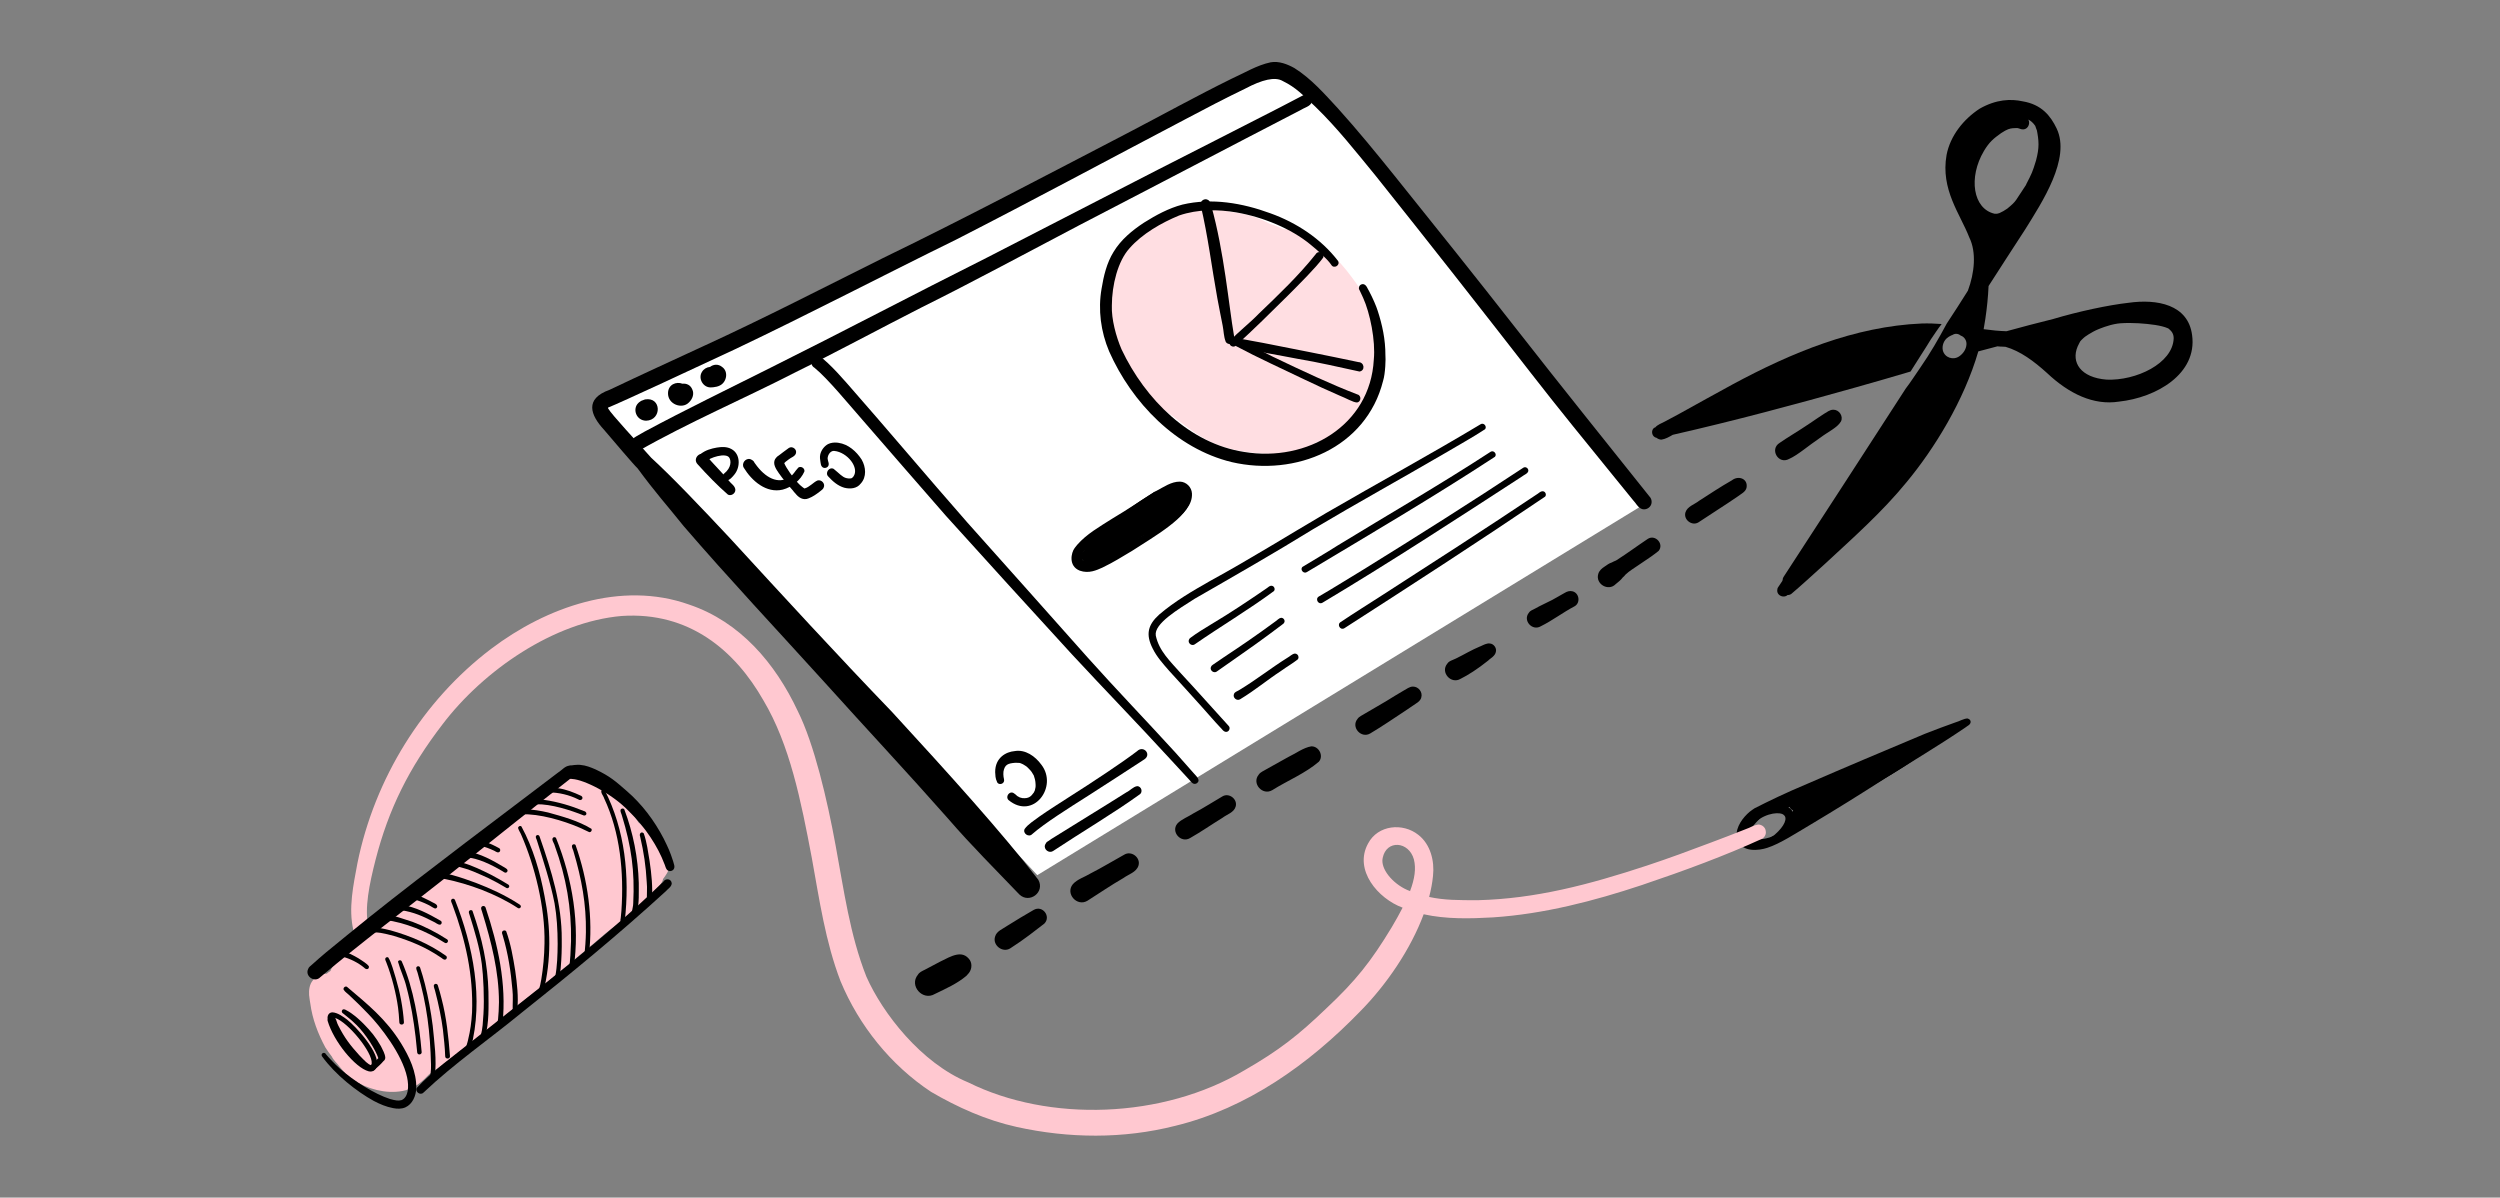 <?xml version="1.0" encoding="UTF-8"?>
<svg id="Layer_1" data-name="Layer 1" xmlns="http://www.w3.org/2000/svg" viewBox="0 0 334 160">
  <rect x="0" y="0" width="334" height="160" fill="#808080" stroke="none"/>
  <defs>
    <style>
      .cls-1 {
        fill: #ffdee2;
      }

      .cls-2 {
        fill: #fff;
      }

      .cls-3 {
        fill: #ffc8d0;
      }
    </style>
  </defs>
  <polygon class="cls-2" points="138.585 116.92 80.108 54.138 170.114 9.905 177.463 14.032 219.67 67.365 138.585 116.92"/>
  <g>
    <g>
      <path d="m262.969,96.028c-.029-.017-.06-.031-.095-.039-.482-.011-1.133.392-1.627.522-1.374.497-2.75.99-4.105,1.536-5.187,2.176-10.886,4.581-15.738,6.691-2.913,1.221-5.029,2.254-6.977,3.241-.001.001-.002.001-.003.002-.017.009-.035.018-.052.026.007-.003.015-.006.022-.009-.108.058-.207.133-.306.208-.497.38-.216.133-.668.551-.896.882-1.716,2.191-1.302,3.484.65,1.655,2.85,1.412,4.008,1.023,1.692-.544,3.771-1.921,5.842-3.141,3.302-1.968,6.564-4.001,9.797-6.08,3.607-2.269,7.274-4.444,10.799-6.841.261-.222.698-.364.715-.751.004-.205-.138-.36-.311-.421Zm-17.24,10.716c-3.332,1.935-7.212,4.682-9.789,5.268-.881.206-1.989.127-2.223-.217-.008-.02-.017-.039-.026-.058-.007-.025-.014-.049-.019-.075-.003-.05-.005-.117-.004-.183.001-.006.002-.009.004-.016.198-.89.951-1.571,1.187-1.84.142-.159.312-.291.451-.451.159-.132.322-.268.452-.426.532-.386.484-.358,1.056-.703,3.573-2.053,7.427-3.564,11.191-5.226,4.179-1.811,7.739-3.424,11.962-5.002-4.534,2.973-9.585,6.055-14.241,8.928Z"/>
      <path d="m239.47,108.36c-1.332-1.841-4.298-.258-5.549.805-.364.359.099.963.541.701,1.6-1.365,3.474-1.412,3.86-.973.508.375.14,1.445-1.202,2.606-.018.015-.036.03-.053.044.009-.009.068-.048.1-.076-.25.244-.679.34-.8.689-.089.297.156.615.465.611.357-.05.661-.299.979-.458.851-.489,1.617-1.199,1.9-2.166.097-.304.224-1.126-.241-1.784Z"/>
      <path d="m259.903,97.597c-.574.116-1.089.459-1.63.68-.062.03-.124.062-.186.093-1.184.475-2.373.89-3.17,1.214-2.619,1.029-5.385,2.247-8.346,3.554-2.703,1.203-4.62,2.063-7.183,3.074-.417.163-.833.332-1.26.47-.174.047-.325.165-.416.32-.319.51.208,1.202.786,1.023.2-.073.397-.146.595-.219.067.209.243.373.46.446-.006.101-.011.202-.02.299-.013.073-.03.168-.044.231-.039.183-.117.357-.122.546-.002.147.039.278.107.39-.011.01-.024.017-.034.028-.07.049-.14.098-.21.147-.002.002-.005.003-.007.005-.035.025-.07.048-.106.072-.169.106-.355.213-.405.42-.081.289.125.624.431.647.232.048.433-.124.638-.206.146-.062.229-.103.268-.13.298-.091.585-.347.863-.458,2.985-1.67,7.062-4.018,9.97-5.709,1.473-.872,2.952-1.734,4.361-2.709.422-.258,1.319-.968,1.336-1.217.073-.152.063-.328-.005-.479.428-.206.883-.381,1.238-.676.01-.005.02-.01.029-.015-.075.069-.139.127.017.047.744-.355,1.516-.658,2.236-1.061.384-.199.265-.837-.191-.827Z"/>
    </g>
    <path class="cls-3" d="m235.905,111.04c-.037-.499-.511-.882-1.002-.884-.783.142-.798.312-1.831.681-1.48.597-2.975,1.155-4.467,1.721-2.841,1.077-5.693,2.128-8.577,3.084-7.806,2.572-14.874,4.423-22.549,4.625-2.619.003-4.536.004-6.545-.433.248-.957.43-1.9.516-2.813.219-1.982-.327-4.211-1.955-5.482-2.092-1.662-5.414-1.318-6.715,1.143-1.957,3.549,1.322,7.372,4.607,8.583-.42.823-.911,1.703-1.472,2.649-2.757,4.552-4.766,7.095-8.739,10.826-3.735,3.574-6.231,5.553-10.904,8.244-10.926,6.508-26.125,6.978-36.916,1.627-6.308-2.598-11.445-9.252-13.601-14.118-2.221-5.597-3.01-11.612-4.11-17.496-1.126-6.166-2.882-13.641-5.071-18.013-2.988-6.36-7.69-11.922-14.519-14.216-9.08-3.228-19.071.337-26.446,5.924-9.16,6.948-15.562,17.36-17.853,28.609-.543,2.935-1.238,6.051-.539,9.007.409,1.309,2.314.75,1.989-.548-.524-2.409.127-5.598.966-8.882,1.748-6.786,4.453-12.258,8.945-18.102,5.505-7.248,14.919-13.711,23.958-14.484,9.004-.597,15.124,4.611,18.924,11.289,3.518,5.924,5.002,13.338,6.461,21.052,1.009,5.542,1.809,11.182,3.84,16.465,2.468,5.938,6.715,11.215,12.085,14.77,3.552,2.078,7.39,3.793,11.419,4.685,6.971,1.547,14.273,1.622,21.211-.144,9.584-2.328,17.879-8.25,24.663-15.247,3.576-3.61,6.803-8.38,8.524-13.016,3.02.669,6.212.592,9.28.415,6.796-.457,13.423-2.175,19.866-4.316,5.7-1.921,11.212-3.962,16.069-6.189.348-.199.567-.621.487-1.016Zm-47.905,7.857c-2.013-.898-3.589-2.863-3.274-4.271.493-2.468,3.491-2.256,4.17.187.309,1.209.108,2.592-.512,4.236-.127-.05-.253-.098-.384-.152Z"/>
    <path class="cls-3" d="m89.125,116.63c.708-1.193.331-2.668-.783-3.232-.058-.802-.37-1.57-1.011-2.158-.432-.368-.923-.634-1.444-.819-.18-.197-.376-.376-.585-.54-.075-.119-.15-.237-.225-.353-.447-.66-.885-1.351-1.465-1.904-.202-.321-.479-.589-.805-.801-.219-.157-.437-.316-.66-.467.003.003.005.004.008.006-.117-.085-.246-.175-.346-.238-1.296-.816-1.091-1.124-3.075-1.96-.253-.1-.698-.254-.758-.263-.192-.085-.386-.167-.589-.218-1.037-.189-2.158-.057-3.103.416-1.51,1.055-2.828,2.378-4.315,3.475.198-.151.267-.216-.091.063-3.744,2.578-7.452,5.234-10.683,8.453-.625.609-1.24,1.228-1.86,1.841-.125.117-.246.245-.357.379-.252.239-.539.463-.702.767-2.002,1.671-3.851,3.206-5.453,4.385-1.617,1.318-3.279,2.587-4.814,4.001-.691.686-1.521,1.31-1.86,2.248-.177.109-.343.233-.495.373-.709-.028-1.42.256-1.846.879-.458.527-.558,1.293-.513,1.968.027.317.144,1.073.161,1.143.274,2.067,1.028,4.048,2.018,5.875.262.417.555.813.853,1.205.224.49.674.851.989,1.288.551.686,1.122,1.341,1.856,1.842,1.93,1.201,4.332,1.888,6.602,1.472,1.184-.219,2.264-.894,3.1-1.773.162-.151.318-.308.468-.469.1-.074.181-.135.229-.17,1.009-.646,2.376-1.677,3.841-2.895.553-.376,1.06-.832,1.6-1.22.613-.483,1.225-.967,1.835-1.455,1.018-.769,1.958-1.527,2.881-2.345,1.865-1.467,4.263-3.305,5.612-4.425,2.55-2.105,5.115-4.188,7.615-6.352,2.388-1.854,4.767-3.738,6.805-5.983.099-.096.197-.192.303-.281l-.012-.012c.258-.275.457-.584.54-.956.196-.252.378-.515.538-.793Z"/>
    <path d="m76.073,102.284c-.647.094-.904.542-1.647,1.029-6.857,5.231-17.254,12.961-25.178,19.297-1.92,1.53-3.805,3.103-5.713,4.649-.619.508-1.211,1.048-1.81,1.579-.201.197-.478.341-.561.626-.452.963.874,1.871,1.622,1.093,5.63-4.763,11.549-9.176,17.328-13.755,5.653-4.52,10.872-8.69,16.322-12.961.726-.413.512-1.542-.362-1.557Z"/>
    <g>
      <path d="m76.722,102.206c.034-.004.068-.009.101-.014-.215.026-.208.023-.101.014Z"/>
      <path d="m76.553,102.227c-.02.003-.039.005-.058.008.013-.002.025-.003.037-.005.008-.001.013-.002.021-.003Z"/>
      <path d="m89.928,115.057c-.419-1.305-.651-1.784-1.266-3.034-1.252-2.407-2.906-4.605-4.967-6.378-1.424-1.239-2.18-1.933-4.13-2.852-.639-.277-1.304-.546-2.005-.599-.161-.044-.652-.004-.838.012-.034.005-.068.009-.102.014.001-0.0.002-.001.003-.001-.03.003-.06.008-.09.012-.004.001-.006.001-.01.002-.012.002-.018.003-.028.004-.02.003-.04.005-.059.008.016-.003.038-.006.061-.009-.092.012-.185.024-.277.036-.229.062-.429.218-.548.422-.356.586.103,1.398.792,1.381,1.525.084,5.259,1.895,7.573,4.322,2.234,2.174,3.875,4.764,4.706,6.971.126.252.165.552.325.782.22.332.772.287.959-.059.185-.331-.024-.697-.098-1.033Z"/>
      <polygon points="76.633 102.218 76.624 102.219 76.623 102.219 76.633 102.218"/>
      <path d="m76.553,102.227c.026-.004.05-.007.071-.009.02-.005.005-.004-.071.009Z"/>
    </g>
    <path d="m88.624,117.791c-7.997,7.756-16.939,14.454-25.648,21.377-2.469,1.999-5.139,3.858-7.303,6.179-.258.534.502,1.057.914.616,4.081-3.867,8.728-7.078,13.069-10.64,6.58-5.225,13.081-10.562,19.28-16.236.282-.333.772-.588.81-1.054-.028-.622-.801-.756-1.121-.242Z"/>
    <path d="m46.363,136.215c-.431-.326-1.255-.944-1.961-.966-.49.02-.692.455-.633.883-.019.082-.024.169.005.262.807,2.74,3.658,6.238,5.466,6.73.619.163.982-.265,1.077-.607.609-1.716-2.755-5.376-3.955-6.303Zm1.634,4.762c-1.165-1.286-1.953-2.279-2.808-3.982-.223-.441-.146-.467-.401-1.003.105.044.221.098.356.168,1.897.996,5.035,5.035,4.449,6.154-.461-.13-.831-.557-1.596-1.337Z"/>
    <g>
      <path d="m51.475,141.313c-.033-.546-.352-1.041-.577-1.53-.711-1.234-1.292-1.951-2.343-3.022-.689-.677-1.419-1.343-2.281-1.792-.175-.117-.44-.22-.572.011-.077.132-.033.31.098.39.043.033.125.095.157.119.052.043.215.175.246.202.035.029.056.045.06.048.014.011.029.023.043.034.46.359.902.741,1.312,1.157,1.248,1.209,2.579,3.362,2.927,4.436-.32.365-.694.678-1.052,1.006-.072.072-.114.172-.114.274-.012.333.434.519.662.274.412-.37.838-.732,1.193-1.159.148-.1.235-.263.239-.448Z"/>
      <path d="m45.808,135.377c-.003-.002-.005-.005-.008-.007-.032-.024-.043-.032.008.007Z"/>
    </g>
    <path d="m60.792,120.255c.019.011-.088-.189-.223-.182-.132-.025-.265.069-.301.196-.035.207.121.399.174.595,1.755,4.715,2.813,9.433,2.623,14.397-.083,1.348-.213,2.344-.534,3.68-.066.358-.234.708-.258,1.068.025.333.544.371.622.043,1.754-6.537.293-13.765-2.103-19.796Z"/>
    <path d="m65.258,132.54c-.087-3.721-.845-7.185-2.133-10.846-.123-.181-.43-.119-.482.094-.034.171.075.336.11.502.666,2.134,1.322,4.279,1.615,6.501.207,1.596.351,4.583.223,6.661-.096,1.13-.068,1.916-.382,2.908-.116.393.511.573.616.17.524-1.936.452-3.998.432-5.99Z"/>
    <path d="m64.876,121.263c-.061-.253-.435-.305-.56-.073-.114.22.064.456.106.676,1.236,4.032,2.233,7.932,2.24,12.035.001.692-.072,1.811-.116,2.194-.014.091-.008.074.002-.007-.007.256-.153.53-.041.773.161.294.647.168.636-.172.545-5.224-.607-10.492-2.266-15.427Z"/>
    <path d="m68.837,129.709c-.287-1.779-.592-3.59-1.206-5.284-.121-.181-.422-.157-.524.032-.099.166.006.34.052.506.74,2.481,1.088,4.842,1.3,7.241.11.928.012,1.876.037,2.795.114.319.629.216.616-.124.178-1.724-.041-3.458-.275-5.166Z"/>
    <path d="m69.249,120.737c-1.772-1.146-3.702-2.029-5.669-2.784-1.034-.385-2.078-.753-3.143-1.041-.354-.061-.735-.238-1.09-.155-.358.129-.242.704.139.69,3.097.627,6.806,1.959,9.714,3.875.14.087.338.005.38-.154.062-.227-.177-.328-.331-.432Z"/>
    <path d="m68.027,118.337c-.037-.136-.178-.185-.285-.256-.699-.425-1.409-.832-2.135-1.21-1.23-.611-2.471-1.223-3.794-1.608-.332-.055-.7-.271-1.029-.154-.245.133-.194.532.078.598,1.934.421,2.979.99,4.378,1.602.823.403,1.628.842,2.411,1.318.187.118.442-.076.376-.289Z"/>
    <path d="m67.802,116.238c-.087-.218-.356-.287-.531-.424-1.487-.885-3.07-1.771-4.796-2.051-.559-.071-.629.786-.063.799,1.436.094,3.191.927,4.713,1.824.125.062.232.179.372.2.189.04.363-.167.306-.348Z"/>
    <path d="m66.683,113.316c-.601-.334-1.223-.637-1.88-.844-.225-.053-.481-.164-.709-.086-.34.121-.228.666.131.653.43.021,1.338.408,1.671.561.239.077.452.319.714.274.253-.061.303-.433.073-.558Z"/>
    <path d="m72.746,119.703c-.599-3.207-1.526-6.423-3.086-9.292-.167-.145-.451-.004-.444.217.068.285.356.708.426.915,1.784,4.083,3.2,9.654,3.103,14.491-.021,1.702-.184,3.322-.426,4.797-.084.486-.182.972-.328,1.443-.023.084-.011.173.032.248.131.239.523.193.588-.077,1.043-4.154.982-8.558.135-12.742Z"/>
    <path d="m75.05,125.503c.029-4.674-1.376-9.177-2.895-13.549-.054-.126-.063-.286-.191-.361-.117-.071-.285-.028-.352.092-.103.205.085.417.128.619.866,2.766,1.793,5.53,2.348,8.378.302,1.699.411,3.527.415,5.413-.009,1.476-.065,3.054-.312,4.309-.05.335-.204.403-.18.685.058.237.409.287.527.069.277-.598.312-1.267.378-1.914.111-1.244.149-2.494.133-3.742Z"/>
    <path d="m74.283,111.952c-.076-.113-.241-.138-.357-.071-.352.247.134.785.188,1.107,1.535,4.201,2.249,8.345,2.176,12.741-.034,1.226-.111,2.734-.251,3.506-.113.381.496.557.598.165.854-5.868-.139-11.977-2.354-17.447Z"/>
    <path d="m76.894,112.898c-.105-.157-.367-.137-.456.028-.108.292.154.599.202.891,1.067,3.611,1.695,6.998,1.637,10.714-.012.991-.112,2.272-.191,3.012.024.32.522.356.596.041.572-4.925-.144-10.025-1.788-14.686Z"/>
    <path d="m80.765,105.529c-.103-.091-.271-.073-.367.022-.245.293.234.781.313,1.101,2.137,4.549,2.661,9.852,2.309,15.048-.021.315-.05.629-.088.942-.02.151-.087.308-.005.447.121.222.486.179.546-.071.67-5.905.041-12.163-2.707-17.489Z"/>
    <path d="m85.34,117.956c-.094-3.349-.747-6.697-1.934-9.825-.13-.192-.455-.125-.509.099-.027.254.142.498.195.745,1.248,4.055,1.728,7.428,1.508,11.689-.012.472-.097.598-.178,1.152.028.364.593.403.677.046.323-1.267.229-2.607.241-3.905Z"/>
    <path d="m86.789,115.05c-.213-1.241-.364-2.527-.783-3.713-.319-.321-.656.054-.483.431.497,2.147.76,3.894.88,6.069.098.863-.028,1.746.042,2.599.12.335.659.226.646-.13.131-1.757-.043-3.518-.303-5.256Z"/>
    <path d="m79.014,110.728c-1.749-1.066-3.817-1.632-5.79-2.18-1.007-.232-2.033-.402-3.068-.43-.255.006-.634-.099-.753.203-.105.212.079.482.313.474,2.328-.105,5.545.844,7.63,1.741.47.181.91.447,1.371.634.235.048.422-.241.296-.442Z"/>
    <path d="m77.996,108.351c-1.698-.699-3.472-1.23-5.292-1.487-.391-.038-.807-.126-1.193-.038-.323.115-.217.633.125.621,2.017-.042,4.559.785,6.39,1.512.457-.003.403-.528-.03-.609Z"/>
    <path d="m77.67,106.338c-.994-.463-2.03-.885-3.123-1.033-.441-.046-.908-.159-1.344-.059-.324.116-.218.636.126.623,1.325-.008,2.765.348,3.913.923.376.294.817-.147.429-.455Z"/>
    <path d="m59.555,127.675c-2.215-1.579-4.765-2.647-7.375-3.378-.954-.227-1.945-.497-2.93-.347-.536.004-.478.808.056.695,1.043-.216,2.024.06,3.34.401,2.287.701,4.201,1.49,6.202,2.841.209.105.384.37.638.317.239-.059.288-.41.069-.529Z"/>
    <path d="m59.716,125.488c-1.448-.93-2.989-1.726-4.601-2.329-1.217-.365-2.47-.924-3.747-.918-.348.125-.235.684.135.67,2.559.333,5.468,1.488,7.885,3.026.308.245.667-.235.328-.449Z"/>
    <path d="m58.85,123.001c-1.599-.92-3.318-1.835-5.157-2.11-.389.03-.428.63-.049.72,1.622.245,2.866.801,4.25,1.517.296.109.596.431.911.407.249-.062.279-.428.045-.534Z"/>
    <path d="m57.467,120.378c-.642-.319-1.282-.667-1.979-.85-.479-.216-.827.365-.333.584.794.211,1.437.471,2.033.763.315.139.592.376.91.494.111.024.23-.041.286-.137.203-.462-.636-.638-.917-.853Z"/>
    <path d="m52.871,130.661c-.283-.84-.537-2.033-1.004-2.748-.147-.09-.353-.005-.397.161-.037.19.111.362.158.54.747,1.91,1.31,4.211,1.556,6.041.038.262.153,1.381.168,1.929-.007.396.621.4.615,0-.138-2.009-.522-3.995-1.096-5.923Z"/>
    <path d="m53.691,128.486c-.062-.256-.455-.258-.519,0,.308,1.13.867,2.234,1.136,3.398.597,2.225.968,4.558,1.214,6.628.077.687.145,1.375.212,2.063-0.0.08.032.157.088.213.177.188.523.048.514-.213-.342-4.038-1.088-8.568-2.645-12.089Z"/>
    <path d="m57.805,137.002c-.235-1.857-.58-3.701-1.032-5.517-.188-.741-.402-1.476-.644-2.201-.018-.068-.064-.125-.123-.161-.146-.089-.352-.005-.395.161-.022.252.145.493.197.738,1.227,4.218,1.667,7.869,1.776,12.216.005.375-.003.752-.05,1.125-0.0.001-0.0.002-0.0.003-.001.004-.001.005-.002.014-.008.185-.117.383-.019.556.127.233.509.187.572-.075.284-2.274-.06-4.59-.278-6.86Z"/>
    <path d="m58.993,133.423c-.147-.598-.307-1.193-.498-1.778-.019-.07-.066-.131-.129-.168-.153-.093-.367-.005-.412.168-.019.276.146.543.194.815.434,1.628.854,3.709,1.024,5.087.123,1.186.273,2.372.305,3.565-.007.412.647.417.641,0-.197-2.586-.467-5.174-1.125-7.689Z"/>
    <path d="m47.901,128.035c-.678-.391-1.411-.81-2.184-.939-.371.029-.408.601-.047.687,1.151.308,2.193.843,2.984,1.502.258.297.68.255.632-.18-.257-.386-.91-.739-1.385-1.071Z"/>
    <path d="m129.575,128.268c-1.002-1.439-2.48-.53-3.971.207-.691.358-1.373.734-2.065,1.09-.338.168-.71.323-.909.66-1.205,1.461.643,3.539,2.258,2.573,1.46-.707,2.978-1.376,4.226-2.431.067-.059.121-.123.168-.191.51-.484.667-1.293.294-1.908Z"/>
    <path d="m138.105,121.563c-1.206.681-2.386,1.411-3.563,2.141-.583.411-1.405.684-1.604,1.441-.356,1.142,1.013,2.195,2.027,1.558,1.862-1.188,3.418-2.432,4.555-3.306.949-.956-.246-2.508-1.414-1.833Z"/>
    <path d="m150.192,114.188c-1.504.828-2.969,1.728-4.5,2.507-.773.477-1.751.75-2.36,1.435-1.036,1.257.553,3.045,1.943,2.214,1.6-1.013,3.161-2.087,4.805-3.033.688-.507,1.737-.773,2.019-1.657.334-1.074-.953-2.065-1.907-1.466Z"/>
    <path d="m163.298,106.409c-1.284.746-2.531,1.557-3.845,2.251-.665.445-1.644.8-2.16,1.374-.906,1.098.483,2.661,1.698,1.934,1.485-.838,2.879-1.819,4.332-2.708.597-.462,1.519-.695,1.756-1.482.312-1.003-.89-1.929-1.781-1.369Z"/>
    <path d="m175.193,99.711c-1.052.164-2.109.971-3.082,1.428-.969.547-1.948,1.075-2.915,1.626-.35.23-.797.367-1.034.73-.968,1.173.516,2.844,1.815,2.067,2.048-1.284,4.382-2.226,6.221-3.795.683-.777.012-2.085-1.005-2.056Z"/>
    <path d="m188.775,91.727c-.475-.001-.854.332-1.256.541-.767.445-1.523.907-2.276,1.376-.957.577-1.934,1.119-2.893,1.692-.332.225-.757.364-.986.708-.909,1.101.485,2.67,1.704,1.941,1.55-.924,3.04-1.94,4.545-2.934.518-.355,1.043-.699,1.56-1.056.313-.194.62-.437.71-.813.212-.709-.372-1.462-1.108-1.454Z"/>
    <path d="m199.048,85.969c-.399-.055-.84.181-1.227.365-.019.006-.045.015-.082.028-1.116.455-2.142,1.089-3.224,1.614-.163.059-.32.139-.478.21-.264.107-.536.234-.686.487-.946,1.147.505,2.78,1.774,2.021.971-.48,2.242-1.279,3.719-2.46.196-.189-.031.009-.125.075.42-.359,1.064-.677,1.139-1.274.1-.489-.312-1.031-.811-1.064Z"/>
    <path d="m210.088,78.998c-.377-.097-.736.018-1.058.218-.553.303-1.1.617-1.647.931-.762.398-1.554.735-2.301,1.162-.288.162-.645.255-.824.554-.847,1.026.452,2.487,1.587,1.808,1.567-.773,2.957-1.85,4.506-2.663.83-.448.652-1.787-.263-2.009Z"/>
    <path d="m220.164,71.982c-1.411.938-2.772,1.957-4.202,2.864-.038.02-.068.036-.094.051-.16.056-.403.176-.524.246-.345.104-.655.329-.945.536-.387.252-.746.541-.874,1.006-.397,1.344,1.356,2.366,2.329,1.356.325-.267.692-.539.936-.881.141-.117.265-.248.377-.393.056-.048.111-.096.167-.144.455-.471,3.022-1.996,4.255-3.019.764-.908-.417-2.239-1.424-1.622Z"/>
    <path d="m231.374,64.175c-1.499.848-2.931,1.809-4.382,2.735-.606.489-1.556.735-1.813,1.533-.305.981.87,1.886,1.741,1.339,1.748-1.174,3.542-2.281,5.275-3.477.412-.325.987-.567,1.136-1.113.253-1.225-1.061-1.726-1.957-1.017Z"/>
    <path d="m244.924,54.739c-.467-.003-.835.325-1.223.54-.625.397-1.23.828-1.847,1.238-1.54,1.05-3.234,2.038-4.087,2.648-1.396.848-.17,2.943,1.256,2.148,1.129-.486,2.65-1.823,4.063-2.767,1.267-.946,2.384-1.407,2.868-2.247.346-.703-.258-1.577-1.029-1.561Z"/>
    <path d="m220.364,66.324c-5.159-6.47-12.069-15.065-17.754-22.348-5.392-6.893-10.859-13.726-16.342-20.548-2.45-3.042-4.925-6.068-7.541-8.97-1.783-1.923-3.549-3.953-5.787-5.359-.952-.53-2.077-.969-3.18-.775-1.858.392-3.511,1.43-5.231,2.2-4.697,2.311-9.276,4.851-13.917,7.269-10.851,5.635-21.66,11.354-32.662,16.691-7.923,3.941-15.787,8.004-23.832,11.694-4.229,1.96-8.469,3.897-12.678,5.9-3.373,1.206-2.567,3.369-.736,5.346,1.146,1.346,4.003,4.715,4.471,5.14,2.487,3.378,3.83,4.808,6.155,7.716,6.107,7.088,12.52,13.908,18.801,20.842,5.501,6.111,11.123,12.114,16.563,18.28,3.019,3.502,6.296,6.759,9.49,10.095,1.328,1.28,3.463-.29,2.536-1.957-4.752-6.198-11.962-14.174-19.555-22.436-7.327-7.606-14.464-15.39-21.608-23.167-3.851-4.123-7.755-8.22-10.555-10.782-1.826-2.068-5.303-5.78-5.748-6.577-.013-.038-.021-.077-.03-.116,1.91-.768,11.89-5.425,17.005-7.815,9.924-4.716,19.663-9.809,29.528-14.646,10.302-5.266,20.487-10.759,30.731-16.137,2.599-1.38,5.21-2.741,7.861-4.02,2.28-1.208,4.003-1.623,5.02-1.023,1.808.885,2.625,1.822,4.359,3.428,2.939,2.85,5.47,6.081,8.064,9.239,6.967,8.719,14.355,18.137,20.83,26.47,3.642,4.691,7.401,9.289,11.145,13.899.811,1.002,1.618,2.007,2.439,3.0.362.358.577.898,1.057,1.103.434.225,1.021.005,1.26-.413.23-.381.159-.912-.158-1.222Z"/>
    <path d="m240.095,77.01c-.14-.548-.883-.748-1.275-.336-.429.506-.787,1.062-1.152,1.614-.105.143-.217.294-.217.478-.158.872,1.099,1.296,1.527.527.379-.545.712-1.119,1.041-1.695.103-.175.131-.392.077-.588Z"/>
    <g>
      <path d="m292.866,44.782c-.524-4.119-4.702-4.863-8.489-4.33-2.671.3-6.683,1.152-10.08,2.169-2.084.515-4.164,1.062-6.235,1.632-.995-.031-2.008-.134-3.048-.273.085-.462.166-.928.229-1.389.215-1.452.363-2.913.43-4.379,1.622-2.519,3.245-5.042,4.885-7.552,2.259-3.639,6.123-9.471,4.213-13.487-.82-1.717-2.03-3.214-4.54-3.635-1.564-.345-3.527-.287-5.755.986-2.151,1.407-3.922,3.613-4.415,6.176-.816,4.643,1.815,7.871,3.039,11.03.968,1.959.704,4.715-.188,7.104-.914,1.475-1.865,2.931-2.819,4.383-1.085,2.026-2.232,4.02-3.55,5.912-.605.874-1.394,2.093-1.932,2.774-5.428,8.413-10.887,16.808-16.346,25.203-.157.251-.121.538.013.762-.103.126-.202.251-.291.372-.408.865.789,1.699,1.466.991.695-.569,3.061-2.707,4.348-3.886,3.774-3.501,7.655-6.929,10.918-10.927,3.716-4.482,7.669-10.887,9.583-17.471.852-.233,1.703-.457,2.559-.677.112.009.224.027.336.031.238-.005.493.027.748.036,1.963.565,3.769,1.9,5.54,3.501,2.936,2.77,6.212,4.348,9.601,3.819,5.029-.538,10.484-3.72,9.78-8.875Zm-30.146,1.242c-.04.636-.435,1.215-.95,1.569-.807.574-1.954.202-2.205-.771-.148-.632.139-1.403.695-1.757.022-.018.045-.031.076-.054.004,0,.004-.004.009-.009.009-.004.022-.009.031-.018.036-.022.072-.045.108-.063-.045.018-.054.018.022-.013.009-.004.018-.009.027-.013.09-.058.197-.108.309-.139.013-.009.031-.022.058-.036.35-.211.771-.13,1.053.117.48.143.816.681.766,1.188Zm2.331-25.853c.722-1.201,1.286-1.667,2.295-2.384.838-.547,1.143-.61,1.569-.659.807-.027.515-.054,1.098.126.847.22,1.304-.699.973-1.277.345.179.614.399.923.838.045.112.081.246.206.605-.009-.085-.022-.175-.036-.26.341,1.703.39,2.555-.067,4.285-.48,1.573-.565,1.73-1.268,3.093-.139.233-.094.184.009.049-1.591,2.353-1.259,2.196-2.582,3.285-.327.233-.677.43-1.044.596-.045.013-.09.027-.143.04-.085.022-.148.04-.197.049-.099.009-.197.004-.3,0-2.913-.65-3.532-4.854-1.434-8.386Zm16.373,30.545c-3.442-.269-4.756-2.304-3.85-4.428.453-.892.229-.578.78-1.125.063-.103,1.112-.825,1.981-1.174.067-.018,1.304-.578,2.604-.762.022,0,.04-.004.054-.004.094-.013.184-.022.278-.031.811-.058,1.627-.049,2.443-.004,1.542.099,3.043.282,3.913.668.04.018.085.045.126.072.444.376.654.726.65,1.291-.13,3.348-5.042,5.674-8.978,5.5Z"/>
      <path d="m255.249,49.636c.878-1.425,1.891-2.927,2.721-4.307.475-.681.914-1.385,1.434-2.039-.865-.067-1.748-.099-2.644-.072-8.964.377-17.462,3.922-25.27,8.13-2.384,1.282-4.738,2.618-7.113,3.922-.659.359-1.322.717-1.99,1.067-.408.215-.959.412-1.251.771-.04.013-.081.022-.121.036-.435.291-.376,1.022.081,1.268.072.04.143.067.22.081.184.152.417.242.659.242.538-.081,1.026-.367,1.51-.645,8.189-1.869,16.301-4.038,24.387-6.32,2.461-.699,4.926-1.398,7.378-2.133Z"/>
    </g>
    <g>
      <path class="cls-1" d="m159.196,27.376c.031-0.0.062.002.093.002-.036-.003-.069-.005-.093-.002Z"/>
      <path class="cls-1" d="m184.51,47.727c-.088-1.907-.388-3.811-1.044-5.611-.658-1.711-1.538-3.358-2.679-4.796.148.191.296.383.444.574-.881-1.195-1.76-2.408-2.847-3.427-1.784-1.602-4.431-3.858-6.973-3.871-.557-.282-1.132-.517-1.723-.674-1.442-.766-3.003-1.34-4.617-1.532-.228-.038-.456-.061-.683-.076-1.333-.544-2.763-.794-4.2-.901-.299-.021-.598-.034-.898-.035.039.004.083.01.13.018-.955-.078-1.902.223-2.763.635-1.284.639-2.336,1.67-3.285,2.736-.09.069-.149.136-.229.239-.088.102-.168.208-.25.314-.257.175-.512.36-.765.565-.797.575-1.731,1.262-2.167,2.163-.009.015-.017.027-.028.046-.743,1.224-1.162,2.625-1.455,4.018-.168,1.28-.252.634-.296,2.3.002.053.008.124.017.208-.183,1.136-.16,2.326.044,3.404.251,1.736.92,3.409,1.765,4.938.147.25.304.494.464.735-.004-.015-.008-.031-.013-.046.158.283.348.549.545.796,1.45,2.086,3.489,3.614,5.537,5.068,1.965,1.459,3.865,3.089,6.198,3.931,1.667.648,3.444.932,5.217,1.102,1.622.121,3.266.203,4.875-.082,1.156-.155,2.154-.68,3.044-1.378.331-.078.662-.162.99-.255,1.318-.345,2.677-.719,3.803-1.514.724-.478,1.313-1.099,1.841-1.776.797-.945,1.48-1.997,1.796-3.206.341-1.513.329-3.071.208-4.61Z"/>
    </g>
    <path class="cls-2" d="m260.389,44.97l-.013.013c-.004,0-.009.004-.018.009.013-.009.022-.018.031-.022Z"/>
    <path d="m175.255,13.331c-.045-.543-.721-.873-1.185-.582-1.03.539-2.059,1.081-3.093,1.613-2.892,1.491-5.796,2.96-8.693,4.442-10.172,5.151-20.282,10.422-30.432,15.616-9.663,4.843-19.225,9.886-28.9,14.705-5.612,2.819-11.27,5.552-16.804,8.523-.724.451-1.689.821-2.122,1.539-.335.724.529,1.52,1.232,1.085,6.792-3.872,14.025-6.948,20.983-10.518,5.658-2.789,11.205-5.796,16.827-8.656,7.127-3.542,14.12-7.339,21.169-11.032,7.439-3.854,14.862-7.738,22.293-11.608,2.456-1.268,4.908-2.546,7.36-3.821.543-.341,1.475-.506,1.364-1.307Z"/>
    <path d="m86.174,53.363c-.072.019-.142.045-.209.077-.21.052-.405.154-.57.3-.026.02-.048.042-.072.063-.011.011-.023.02-.033.031-.823.777-.324,2.34,1.022,2.374,2.14-.061,2.08-3.226-.139-2.845Z"/>
    <path d="m92.097,53.709c.434-.43.666-1.102.397-1.668-.233-.61-.794-.841-1.326-.777-.799-.318-1.895.089-1.921,1.242-.046,1.512,1.873,2.205,2.778,1.275.008-.007.016-.015.024-.022.016-.017.033-.032.048-.05Z"/>
    <path d="m96.48,49.028c-.534-.44-1.17-.352-1.62-.009-.439.038-.86.286-1.082.673-.545.868.158,2.099,1.185,2.065.111.007.22-.001.328-.019.297-.026.652-.109.892-.241.908-.444,1.168-1.861.296-2.469Z"/>
    <path d="m185.092,47.489c.01-2.16-.432-4.121-1.031-5.967-.17-.564-.659-1.708-1.152-2.631-.209-.309-.317-.781-.699-.913-.182-.053-.375.007-.51.135-.103.097-.145.233-.154.371-.024.118.187.5.061.216.16.366.347.721.507,1.088.923,2.03,1.678,5.733,1.426,8.26-.469,8.825-8.94,13.726-17.314,12.332-7.268-1.106-13.22-6.992-16.385-13.701-.738-1.709-1.365-4.047-1.297-5.85.004-2.747.799-5.947,2.363-7.665,1.681-1.922,4.266-3.406,6.629-4.378,2.523-.867,5.196-.819,7.601-.417,3.68.638,7.393,2.207,9.89,4.26,1.032.826,2.328,2.003,2.831,2.752.34.589,1.242.06.9-.526-2.272-2.961-5.544-5.11-9.039-6.362-3.717-1.368-7.845-2.088-11.751-1.16-1.836.484-3.534,1.407-5.133,2.412-1.582,1.042-3.078,2.271-4.066,3.912-.917,1.48-1.321,3.212-1.6,4.913-.489,2.822-.1,5.741,1.012,8.375,3.031,6.844,8.949,12.992,16.38,14.793,8.535,1.973,17.959-1.871,20.218-10.854.32-1.008.362-3.065.313-3.395Z"/>
    <path d="m164.855,44.805c-.677-3.896-1.305-11.203-3.041-17.343-.093-.274-.148-.602-.424-.753-.485-.303-1.143.197-.973.748.969,4.089,1.472,8.275,2.222,12.407.213,1.221.483,2.43.71,3.648.144.71.13,1.47.41,2.144-.021-.049-.041-.098-.062-.147.11.519.872.627,1.124.159.06-.117.091-.243.08-.371.011.01-.023-.387-.047-.492Z"/>
    <path d="m175.771,33.972c-2.286,2.864-4.942,5.393-7.582,7.924-1.237,1.291-2.706,2.384-3.908,3.688-.243.5.47.982.85.573,2.369-2.155,4.646-4.407,6.921-6.661,1.549-1.56,3.723-3.702,4.722-5.073.262-.652-.65-1.051-1.004-.451Z"/>
    <path d="m181.492,48.378c-4.242-.898-8.499-1.729-12.754-2.567-1.49-.25-1.744-.347-3.028-.546-.572.044-.632.929-.072,1.061,1.882.617,5.29,1.123,7.742,1.615,2.768.458,5.522,1.111,8.25,1.696.796-.125.656-1.237-.137-1.26Z"/>
    <path d="m181.354,52.7c-3.567-1.368-7.259-3.111-11.253-5.018-1.567-.764-3.114-1.609-4.682-2.349-.502-.097-.762.651-.309.894,2.999,1.604,6.105,3,9.168,4.477,1.551.751,3.121,1.459,4.698,2.152.849.325,1.786.898,2.305.914.576-.046.638-.937.073-1.071Z"/>
    <path d="m159.488,103.31c-.799-.919-1.608-1.828-2.422-2.733-3.902-4.28-7.926-8.448-11.787-12.766-5.33-6.007-10.679-11.996-16.027-17.986-5.415-6.169-10.69-12.461-16.108-18.627-.831-.939-1.67-1.875-2.587-2.732-.386-.302-.724-.766-1.22-.856-.854-.144-1.302,1.082-.525,1.52,1.791,1.456,4.579,4.885,6.605,7.186,3.651,4.197,7.288,8.408,10.954,12.592,5.58,6.171,11.168,12.335,16.794,18.464,4.362,4.709,8.838,9.31,13.174,14.043.8.866,1.597,1.735,2.399,2.599.319.287.575.879,1.075.675.719-.403.017-.983-.325-1.379Z"/>
    <path d="m139.123,102.16c-.813-1.123-2.146-2.078-3.593-1.81-1.084.09-2.594.853-2.575,2.814.046.446-.017.754.284,1.383.231.342.801.219.898-.175.046-.068-.033-.469-.063-.586-.028-.227-.037-.457-.013-.685.001-.007.001-.008.001-.014.17-.952.606-1.101,1.586-1.18.782.032.481-.027,1.026.202.582.363.412.212.98.804.178.231.135.12.446.667.012.025.017.035.023.049.262.79.179.85.217.971-.004.105.018.339.025.407v0c-.002-.019-.006-.055-.014-.132.003.051.007.101.005.152-.004.048-.006.073-.007.09-.003.027-.006.051-.007.07-.076.436-.079.413-.22.689-.384.543-.684.826-1.528.752-.116-.02-.231-.048-.343-.087-.006-.003-.012-.005-.017-.008-.109-.041-.45-.277-.197-.088-.281-.184-.236-.247-.652-.509-.563-.278-1.1.53-.643.954,3.286,2.723,6.662-1.779,4.383-4.729Z"/>
    <path d="m151.913,100.359c-1.873,1.438-5.933,4.133-9.177,6.186-1.319.849-2.647,1.686-3.932,2.587-.649.507-1.433.949-1.913,1.621-.29.596.56,1.17,1.014.683,1.654-1.449,4.822-3.445,7.483-5.132,2.779-1.791,4.869-3.13,7.512-4.863.975-.676-.137-1.914-.987-1.083Z"/>
    <path d="m151.909,105.033c-.539.089-.928.595-1.421.822-3.323,2.101-6.686,4.139-10.019,6.223-.561.445-.611.273-.861.809-.186.6.532,1.156,1.067.82,3.794-2.516,8.274-5.173,11.541-7.543.528-.288.296-1.147-.307-1.132Z"/>
    <path d="m97.364,64.217c-.952-1.159-2.04-2.198-3.005-3.346-.77-.746-1.899.382-1.156,1.156,1.277,1.413,2.628,2.817,4.055,4.058.439.223,1.002-.167.986-.65-.031-.535-.584-.821-.881-1.218Z"/>
    <path d="m97.706,59.988c-.586-.329-1.287-.299-1.93-.193-.755.131-1.537.352-2.14.843-.737.559-.016,1.611.715,1.012.378-.483,2.665-1.25,3.097-.48.213.362.325,1.271-.711,2.107-.108.089.036-.024.054-.038-.061.033-.109.077-.146.134-.278.315-.004.847.408.834.46-.06.799-.485,1.077-.826.803-.992.807-2.744-.423-3.394Z"/>
    <path d="m106.668,62.457c-.534.565-.634.953-1.161,1.271-1.534,1.038-3.287.108-4.61-1.776-.162-.135-.072-.363-.64-.605-.646-.201-1.244.574-.883,1.149,1.064,1.75,3.01,3.446,5.196,2.916,1.232-.325,2.388-1.253,2.897-2.419.087-.427-.435-.762-.799-.535Z"/>
    <path d="m109.214,64.194c-.537.228-1.065.895-1.737,1.07-.071-.043-.152-.101-.2-.136-.008-.007-.017-.013-.025-.02-.239-.222-.218-.13-.682-.624-.627-.69-1.526-1.929-1.796-2.61.095-.121.2-.198.58-.485.321-.275.847-.386.983-.825.165-.529-.47-1.018-.94-.722-.593.406-1.027.782-1.197.894-.386.311-.279.12-.643.593-.363.663.136,1.364.507,1.905.56.796,1.187,1.545,1.839,2.267.028.031.032.034.028.028.165.217.072.115.284.349.14.155.096.107.009-.007.428.588,1.079,1.027,1.814.706.56-.214,1.054-.568,1.524-.934.17-.154.406-.272.48-.502.255-.511-.291-1.111-.828-.947Z"/>
    <path d="m115.124,61.412c-.695-1.093-1.788-2.07-3.109-2.252.325.047-.043-.012-.164-.023-.419-.039-.857.008-1.237.198-.508.288-.903.813-1.03,1.384-.073.34-.029.682.032,1.02.045.192.042.42.174.577.235.348.816.223.915-.178.064-.252-.085-.495-.114-.744-.108-.301.201-1.202.866-1.151,1.756.171,3.406,2.265,2.553,3.433-.04.044-.104.113-.164.168-.015.009-.033.02-.06.036-.086.039-.354.094-.757-.015-.531-.155-.88-.601-1.659-1.228-.612-.302-1.195.576-.699,1.037.581.638,1.281,1.247,2.126,1.486.775.198,1.679.13,2.196-.553.815-.877.692-2.214.13-3.194Z"/>
    <path d="m197.813,56.677c-6.805,4.088-13.782,7.878-20.645,11.865-5.17,3.033-10.254,6.211-15.516,9.084-2.35,1.336-4.706,2.708-6.769,4.468-1.524,1.37-1.853,2.648-.88,4.557.546,1.111,1.384,2.038,2.191,2.964,1.466,1.626,2.961,3.227,4.412,4.867.8.879,1.56,1.793,2.379,2.654.258.225.444.626.817.645.408.009.634-.528.336-.811-2.109-2.299-4.166-4.645-6.296-6.925-1.511-1.706-3.002-3.075-3.431-5.142-.249-1.578,2.982-3.493,5.209-4.917,5.306-3.053,10.622-6.086,15.833-9.302,5.817-3.46,11.746-6.727,17.592-10.137,1.782-1.065,3.628-2.065,5.356-3.2.301-.356-.167-.937-.588-.67Z"/>
    <path d="m169.963,78.27c-.34-.084-.576.247-.845.399-2.375,1.63-4.774,3.23-7.249,4.705-.949.584-1.912,1.148-2.802,1.82-.117.068-.205.183-.241.313-.134.433.384.835.77.592,3.495-2.424,7.177-4.606,10.598-7.129.203-.229.062-.63-.232-.7Z"/>
    <path d="m171.174,82.54c-.34.035-.568.368-.853.535-2.23,1.646-4.516,3.214-6.828,4.741-.501.328-.983.686-1.485,1.014-.117.068-.204.182-.24.313-.134.432.383.832.768.59,2.315-1.647,4.671-3.239,6.954-4.933.639-.473,1.277-.947,1.909-1.429.1-.058.174-.155.205-.267.082-.274-.144-.568-.43-.565Z"/>
    <path d="m173.474,87.751c-.009-.239-.23-.428-.463-.437-.388.036-.675.388-1.012.562-2.218,1.384-4.268,3.025-6.515,4.359-.239.137-.556.22-.636.518-.163.469.39.927.821.676,2.122-1.29,3.493-2.494,5.558-3.85.7-.506,1.463-.942,2.14-1.473.088-.091.13-.231.108-.356Z"/>
    <path d="m199.145,60.358c-6.713,4.377-13.661,8.377-20.495,12.557-1.528.982-3.127,1.889-4.662,2.836-.321.373.18.95.6.684,8.426-5.049,16.926-10.037,25.141-15.413.309-.361-.173-.925-.584-.665Z"/>
    <path d="m203.522,62.482c-7.012,4.631-14.12,9.119-21.264,13.543-2.025,1.216-4.019,2.486-6.064,3.668-.532.312-.067,1.148.486.831,9.034-5.397,17.856-11.145,26.68-16.877.265-.222.679-.329.81-.668.109-.363-.321-.704-.648-.498Z"/>
    <path d="m206.196,65.642c-.38-.079-.657.304-.97.464-6.753,4.517-13.58,8.922-20.412,13.317-1.899,1.229-3.823,2.42-5.7,3.682-.535.313-.065,1.147.486.831,8.99-5.784,17.984-11.596,26.829-17.588.203-.229.064-.635-.233-.705Z"/>
    <g>
      <path d="m155.773,65.591c-.319.093-.629.212-.936.339-.167-.245-.544-.36-.786-.1-.813.529-3.732,2.446-5.397,3.424-1.844,1.175-3.466,2.08-4.742,3.534-.08.111-.16.201-.017.023-.081.091-.154.188-.228.285-.043.051-.081.108-.12.162-.414.551-.861,2.356.71,2.982,1.22.43,2.245-.062,3.034-.413,1.596-.773,2.497-1.373,4.001-2.26,2.695-1.762,7.754-4.612,7.63-6.842-.092-1.473-1.882-1.553-3.147-1.135Zm1.974,1.25c.006.025.009.051.014.076.003.079.007.159.025.237-.031-.165-.019-.142-.021-.062-.005.033-.022.121-.054.184-.14.264-.396.664-.832,1.103-1.277,1.33-2.615,2.112-4.287,3.2-3.08,1.873-5.625,3.52-7.416,3.419-.042-.007-.085-.014-.127-.024-.095-.022-.188-.05-.28-.083-.029-.016-.055-.03-.077-.043-.013-.012-.025-.025-.037-.038-.018-.029-.035-.059-.051-.09-.004-.013-.007-.026-.012-.042-.009-.037-.014-.074-.021-.112-.002-.027-.006-.055-.009-.082.01.046.019.074.009.016-.001-.048-.001-.097.002-.145.006-.06.008-.087.008-.095 0-.001 0-.002.001-.003.013-.076.027-.153.049-.227.003-.016.005-.027.007-.04.021-.066.049-.147.063-.188.001-.003.003-.006.004-.009-0.0.003-.001.005-.001.009,1.591-2.41,4.872-3.884,7.93-5.83.496-.349,1.084-.625,1.587-.984.388.578,1.203-.146,1.827-.244.724-.208,1.053-.216,1.432-.14.042.01.084.023.125.037.006.002.007.003.012.005.014.007.028.015.042.023.014.013.029.027.042.041.005.008.01.016.015.025.022.071.046.141.079.208-.014-.04-.077-.188-.049-.102Z"/>
      <polygon points="144.624 74.785 144.633 74.796 144.633 74.796 144.624 74.785 144.624 74.785"/>
    </g>
    <path d="m157.328,65.792c-1.125.079-3.357,1.161-5.325,2.387-.086-.046-.182-.072-.284-.071-.918.281-2.064,1.149-2.913,1.673-1.1.784-2.232,1.59-3.042,2.687-.092.139-.184.293-.267.454-.195.168-.395.344-.607.534-.542.466-.676,1.374.127,1.638.261.058.521.041.777-.015.503.317,1.101.153,1.723-.145,2.132-1.197,4.143-2.616,6.173-3.978,1.456-1.069,2.83-1.974,3.714-3.087.141-.17.227-.382.256-.595.118-.036.232-.08.326-.161.659-.465.117-1.552-.658-1.321Z"/>
    <path d="m157.638,64.345c-1.16-.012-2.167.728-3.16,1.243-1.438.856-2.98,1.896-3.444,2.274-.216.187-.55.286-.635.584-.129.418.37.804.742.571,1.426-.802,3.082-1.939,4.878-2.857.917-.451,1.34-.663,1.759-.525.459.14.518,1.237-1.094,2.614-.861.719-2.237,1.674-3.487,2.562-.154.109-.343.203-.39.403-.087.292.154.605.458.601.35-.042.621-.334.93-.488.886-.565,1.793-1.102,2.633-1.734,1.177-.874,2.501-2.061,2.418-3.659-.042-.851-.753-1.565-1.609-1.59Z"/>
    <path d="m145.631,72.091c-.028.021-.057.041-.086.061-.011.007-.017.011-.02.014-.116.057-.218.144-.314.229-.264.324-.254.348-.292.467-.002.003-.003.003-.004.006-.221.39-.049.957.404,1.077.631.11.838-.344.855-.681.033-.037.072-.084.105-.126.088-.083.185-.164.218-.283.252-.51-.39-1.067-.867-.763Z"/>
    <path d="m53.557,139.348c-1.998-3.22-4.439-5.169-7.212-7.517-.235-.116-.516.133-.439.384.206.349.607.569.884.868.819.757,1.609,1.545,2.381,2.349,1.638,1.675,4.577,5.44,5.218,8.504.266,1.256.171,2.619-.71,3.026-.024.008-.05.016-.077.022-.385.103-.716.056-1.499-.157-2.046-.657-4.808-2.383-6.721-4.085-.603-.534-1.473-1.456-1.828-1.888-.181-.38-.745-.138-.549.25,1.782,2.485,4.671,4.735,6.914,5.971.817.432,1.682.802,2.595.97.546.108,1.131.127,1.649-.103.954-.435,1.407-1.535,1.449-2.533.055-2.19-.933-4.237-2.055-6.062Z"/>
  </g>
</svg>